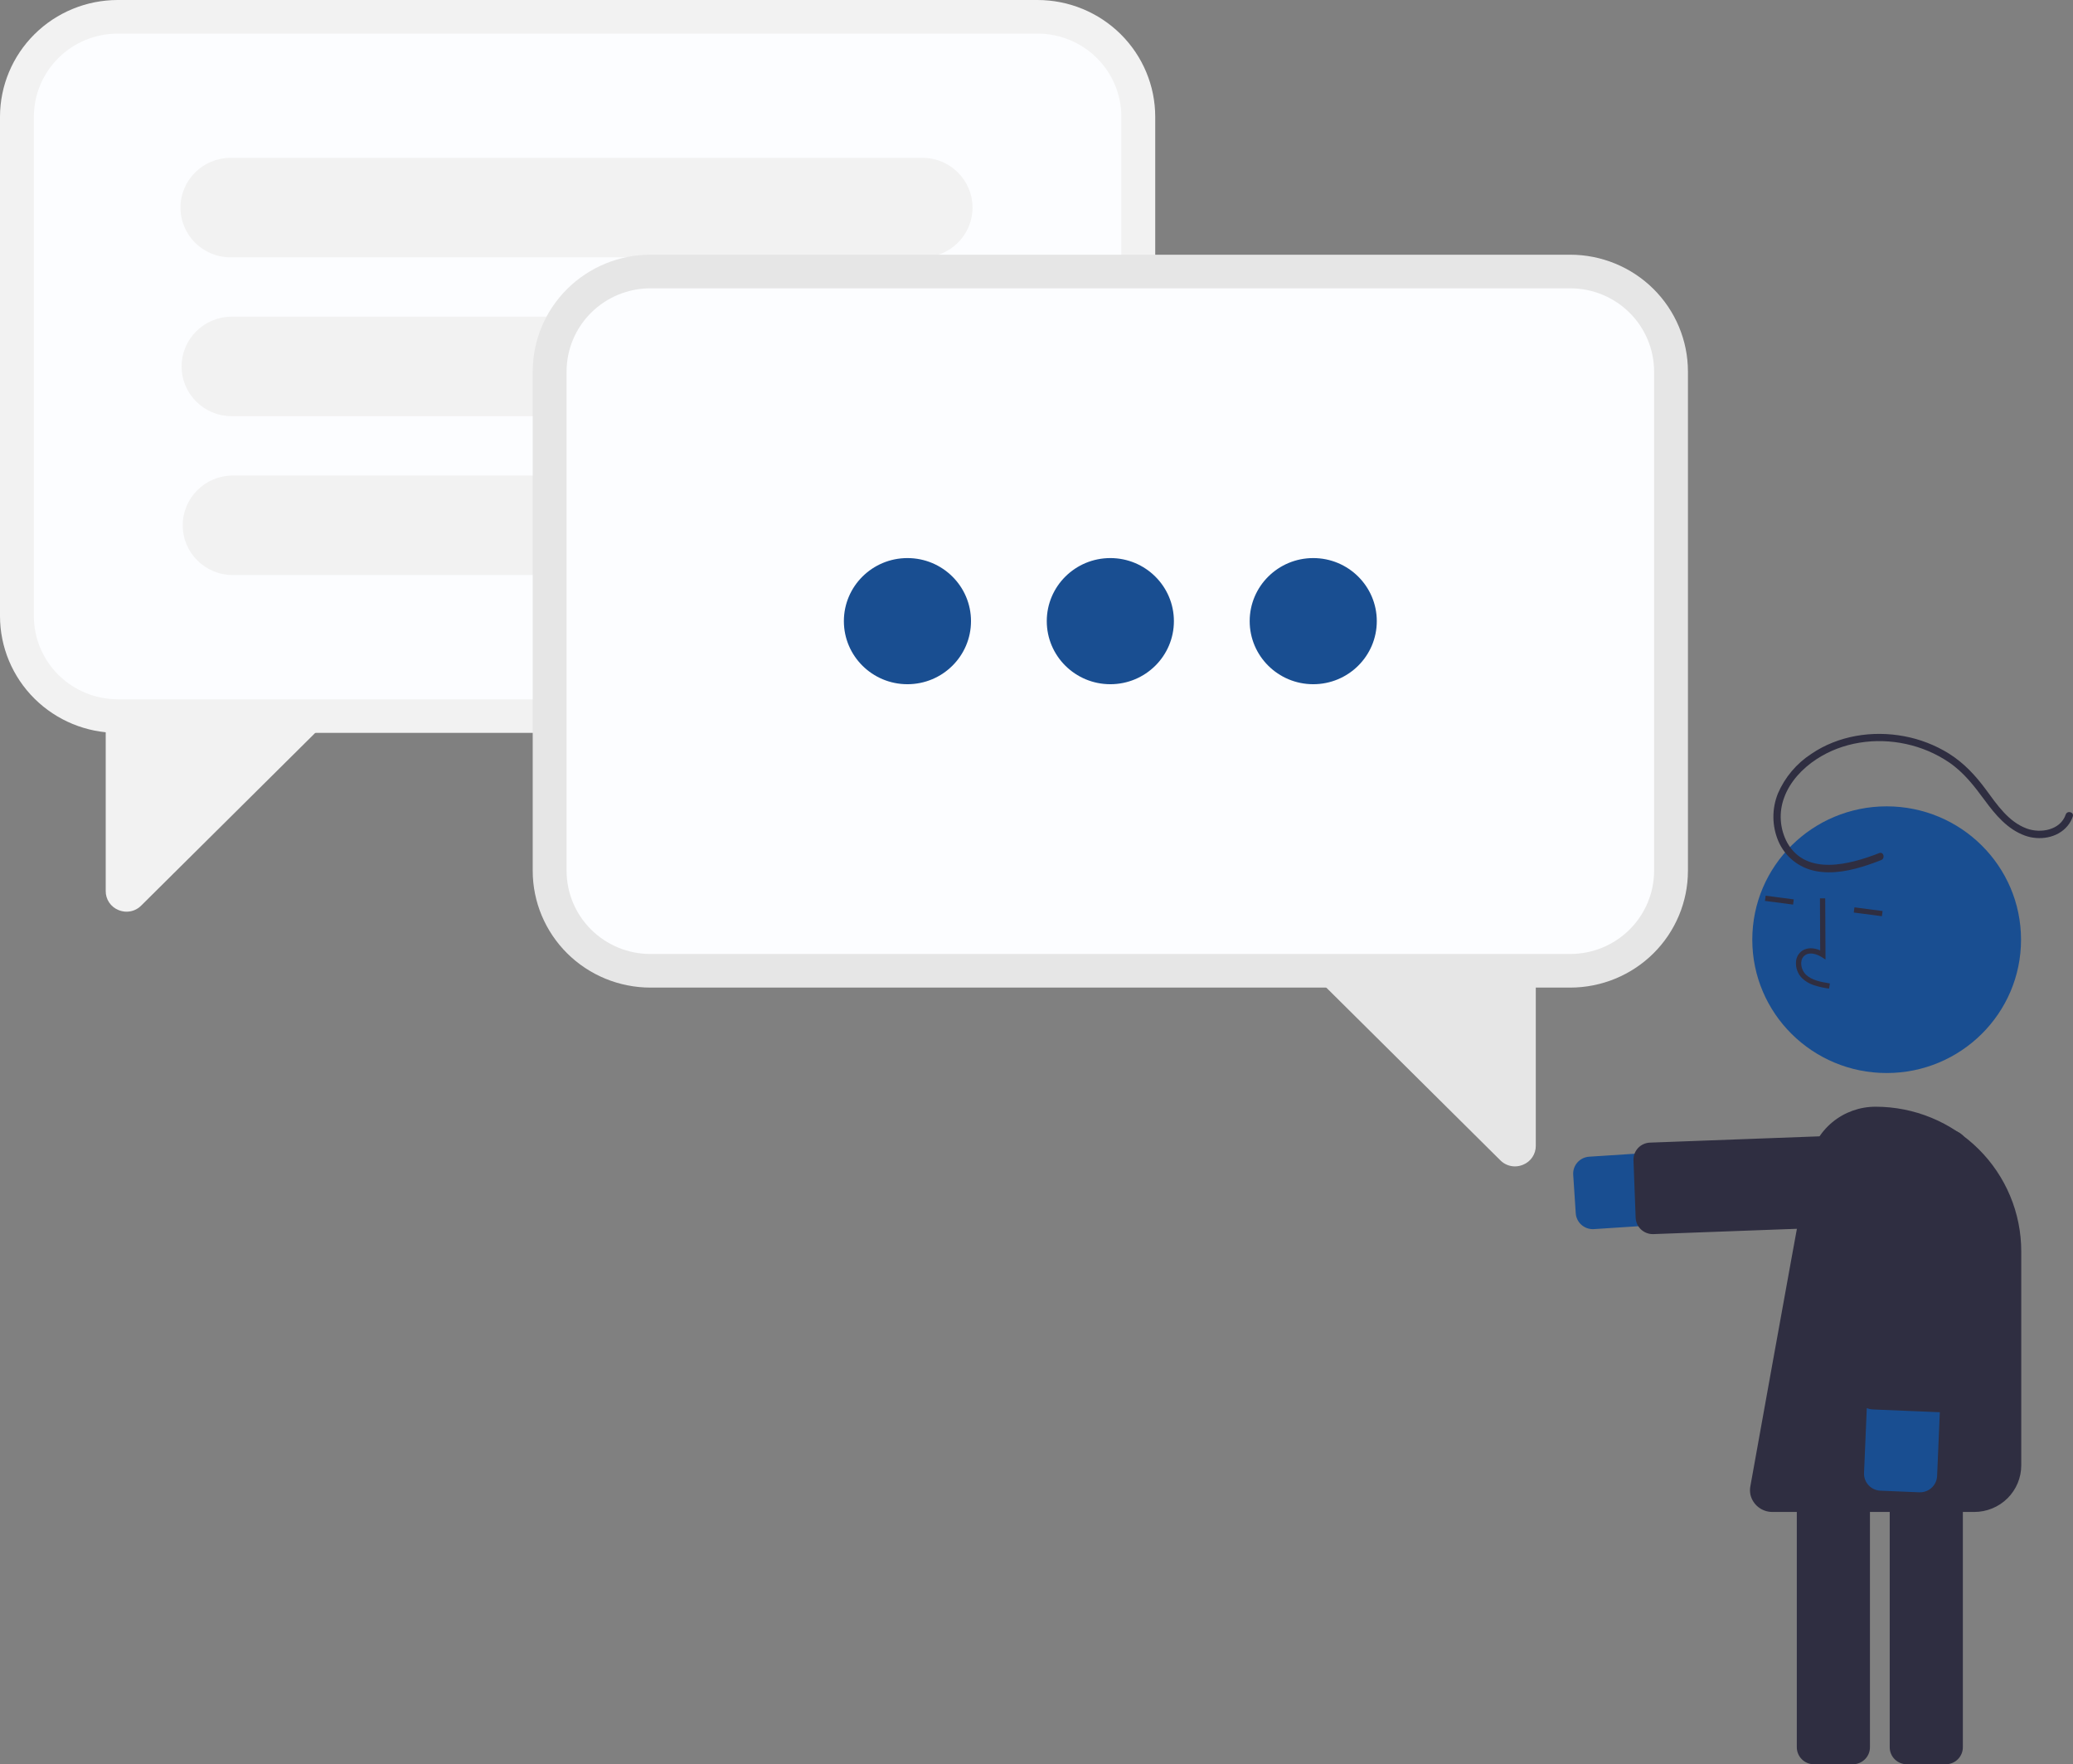 <svg width="161" height="137" viewBox="0 0 161 137" fill="none" xmlns="http://www.w3.org/2000/svg">
    <rect x="0" y="0" width="161" height="137" fill="#808080" stroke="none"/>
    <g clip-path="url(#clip0_182_2820)">
        <path
            d="M123.706 95.446C123.369 95.446 123.044 95.318 122.798 95.089C122.552 94.86 122.403 94.547 122.381 94.213L122.184 91.223C122.16 90.874 122.278 90.529 122.511 90.266C122.743 90.003 123.072 89.843 123.424 89.82L147.035 88.285C147.408 88.261 147.781 88.309 148.135 88.428C148.488 88.547 148.815 88.734 149.095 88.978C149.376 89.222 149.605 89.519 149.77 89.85C149.935 90.183 150.033 90.544 150.057 90.913C150.082 91.282 150.033 91.653 149.912 92.004C149.792 92.354 149.604 92.678 149.358 92.956C149.112 93.234 148.813 93.462 148.478 93.625C148.143 93.789 147.779 93.885 147.407 93.909L123.795 95.443C123.765 95.445 123.736 95.446 123.706 95.446Z"
            fill="#194E91" />
        <path
            d="M128.362 95.832C128.018 95.831 127.688 95.698 127.44 95.462C127.192 95.225 127.047 94.902 127.033 94.561L126.865 90.095C126.859 89.922 126.887 89.749 126.947 89.587C127.008 89.424 127.101 89.275 127.219 89.148C127.338 89.021 127.481 88.919 127.64 88.846C127.799 88.774 127.97 88.734 128.145 88.727L147.561 88.007C147.914 87.994 148.257 88.121 148.515 88.359C148.774 88.597 148.927 88.927 148.94 89.277L149.108 93.743C149.115 93.916 149.087 94.089 149.026 94.251C148.965 94.414 148.873 94.563 148.754 94.69C148.635 94.817 148.492 94.919 148.333 94.991C148.175 95.064 148.003 95.104 147.829 95.111L128.412 95.831C128.395 95.831 128.379 95.832 128.362 95.832Z"
            fill="#2F2E41" />
        <path
            d="M151.115 137H148.095C147.742 137 147.404 136.86 147.155 136.613C146.905 136.366 146.765 136.03 146.765 135.68V110.706C146.765 110.356 146.905 110.021 147.155 109.773C147.404 109.526 147.742 109.387 148.095 109.387H151.115C151.468 109.387 151.806 109.526 152.055 109.773C152.304 110.021 152.445 110.356 152.445 110.706V135.68C152.445 136.03 152.304 136.366 152.055 136.613C151.806 136.86 151.468 137 151.115 137Z"
            fill="#2F2E41" />
        <path
            d="M143.9 137H140.88C140.527 137 140.189 136.86 139.94 136.613C139.691 136.366 139.55 136.03 139.55 135.68V110.706C139.55 110.356 139.691 110.021 139.94 109.773C140.189 109.526 140.527 109.387 140.88 109.387H143.9C144.253 109.387 144.591 109.526 144.84 109.773C145.09 110.021 145.23 110.356 145.23 110.706V135.68C145.23 136.03 145.09 136.366 144.84 136.613C144.591 136.86 144.253 137 143.9 137Z"
            fill="#2F2E41" />
        <path
            d="M146.528 83.323C152.291 83.323 156.964 78.688 156.964 72.969C156.964 67.251 152.291 62.615 146.528 62.615C140.764 62.615 136.092 67.251 136.092 72.969C136.092 78.688 140.764 83.323 146.528 83.323Z"
            fill="#194E91" />
        <path
            d="M140.878 76.504C140.543 76.395 140.234 76.216 139.975 75.978C139.802 75.808 139.669 75.604 139.585 75.378C139.501 75.152 139.468 74.911 139.488 74.671C139.499 74.5 139.55 74.334 139.636 74.185C139.722 74.037 139.842 73.911 139.986 73.816C140.359 73.578 140.858 73.578 141.366 73.8L141.347 69.758L141.756 69.756L141.779 74.508L141.464 74.311C141.098 74.083 140.576 73.923 140.207 74.158C140.116 74.22 140.04 74.302 139.986 74.397C139.932 74.493 139.901 74.6 139.895 74.71C139.882 74.888 139.907 75.068 139.969 75.236C140.032 75.404 140.13 75.557 140.257 75.684C140.709 76.113 141.368 76.246 142.12 76.366L142.055 76.767C141.656 76.715 141.262 76.627 140.878 76.504Z"
            fill="#2F2E41" />
        <path d="M137.129 69.554L137.075 69.957L139.26 70.243L139.314 69.84L137.129 69.554Z" fill="#2F2E41" />
        <path d="M144.026 70.457L143.973 70.86L146.158 71.146L146.211 70.743L144.026 70.457Z" fill="#2F2E41" />
        <path
            d="M153.333 117.407H137.644C137.255 117.406 136.878 117.277 136.572 117.039C136.266 116.802 136.049 116.469 135.955 116.095C135.908 115.89 135.901 115.678 135.932 115.47C135.932 115.47 138.997 98.396 140.513 90.196C140.734 89.001 141.37 87.92 142.311 87.142C143.252 86.364 144.438 85.939 145.663 85.939H145.663C148.665 85.939 151.544 87.122 153.666 89.228C155.789 91.333 156.981 94.189 156.981 97.168V113.787C156.981 114.262 156.887 114.733 156.703 115.172C156.52 115.611 156.251 116.01 155.913 116.347C155.574 116.683 155.172 116.949 154.729 117.131C154.286 117.313 153.812 117.407 153.333 117.407Z"
            fill="#2F2E41" />
        <path
            d="M150.307 115.151C150.193 115.379 150.014 115.569 149.793 115.698C149.572 115.828 149.318 115.891 149.061 115.881L146.043 115.755C145.869 115.747 145.698 115.706 145.539 115.633C145.381 115.56 145.238 115.457 145.12 115.329C145.002 115.202 144.91 115.052 144.85 114.889C144.79 114.727 144.763 114.554 144.771 114.381L145.766 90.925C145.782 90.556 145.871 90.193 146.028 89.857C146.185 89.521 146.407 89.22 146.682 88.969C146.957 88.719 147.278 88.525 147.629 88.397C147.979 88.27 148.351 88.213 148.724 88.229C149.096 88.244 149.462 88.332 149.8 88.488C150.139 88.644 150.443 88.865 150.695 89.137C150.947 89.409 151.143 89.729 151.271 90.076C151.399 90.424 151.457 90.793 151.442 91.162L150.446 114.618C150.438 114.803 150.391 114.985 150.307 115.151Z"
            fill="#194E91" />
        <path
            d="M151.852 108.932C151.738 109.159 151.559 109.35 151.338 109.479C151.117 109.609 150.862 109.672 150.606 109.661L145.452 109.446C145.099 109.431 144.768 109.278 144.529 109.02C144.29 108.763 144.164 108.422 144.179 108.072L144.997 88.812C145.004 88.639 145.046 88.469 145.119 88.312C145.193 88.154 145.297 88.013 145.425 87.896C145.554 87.779 145.705 87.688 145.869 87.628C146.033 87.569 146.207 87.542 146.381 87.549L151.536 87.764C151.71 87.772 151.881 87.813 152.04 87.886C152.198 87.959 152.341 88.062 152.459 88.19C152.577 88.317 152.669 88.467 152.729 88.63C152.789 88.792 152.816 88.965 152.808 89.138L151.991 108.399C151.983 108.584 151.936 108.766 151.852 108.932Z"
            fill="#2F2E41" />
        <path
            d="M145.948 66.244C143.697 67.124 140.296 68.061 138.812 65.446C138.522 64.911 138.35 64.322 138.308 63.717C138.266 63.111 138.354 62.504 138.567 61.935C139.015 60.701 139.969 59.685 141.056 58.967C143.091 57.622 145.666 57.255 148.037 57.775C149.229 58.033 150.36 58.515 151.368 59.196C152.515 59.976 153.322 61.029 154.134 62.13C154.963 63.257 155.903 64.393 157.266 64.886C158.381 65.29 159.779 65.084 160.567 64.145C160.751 63.926 160.893 63.674 160.984 63.404C161.102 63.059 160.552 62.91 160.434 63.253C160.02 64.462 158.495 64.732 157.418 64.341C155.996 63.825 155.097 62.483 154.245 61.325C153.43 60.218 152.528 59.244 151.351 58.509C150.292 57.854 149.12 57.4 147.894 57.171C145.426 56.705 142.769 57.118 140.677 58.54C139.525 59.289 138.622 60.36 138.082 61.617C137.603 62.807 137.615 64.136 138.116 65.317C138.368 65.906 138.76 66.425 139.26 66.829C139.759 67.233 140.351 67.509 140.982 67.635C142.361 67.912 143.794 67.593 145.103 67.154C145.439 67.041 145.77 66.918 146.099 66.789C146.437 66.657 146.29 66.11 145.948 66.244V66.244Z"
            fill="#2F2E41" />
        <path
            d="M9.137 0H80.584C83.007 0.003 85.329 0.959 87.042 2.658C88.755 4.358 89.719 6.662 89.721 9.065V47.845C89.719 50.249 88.755 52.553 87.042 54.252C85.329 55.952 83.007 56.908 80.584 56.91H9.137C6.715 56.908 4.392 55.952 2.679 54.252C0.966 52.553 0.003 50.249 0 47.845V9.065C0.003 6.662 0.966 4.358 2.679 2.658C4.392 0.959 6.715 0.003 9.137 0Z"
            fill="#F2F2F2" />
        <path
            d="M9.136 2.609H80.584C82.309 2.611 83.963 3.292 85.183 4.502C86.403 5.712 87.089 7.353 87.091 9.065V47.845C87.089 49.556 86.403 51.197 85.183 52.408C83.963 53.618 82.309 54.298 80.584 54.3H9.136C7.411 54.298 5.758 53.618 4.538 52.407C3.318 51.197 2.632 49.556 2.63 47.845V9.065C2.632 7.353 3.318 5.713 4.538 4.502C5.758 3.292 7.411 2.611 9.136 2.609Z"
            fill="#FCFDFF" />
        <path
            d="M9.834 70.795C9.618 70.794 9.405 70.752 9.206 70.669C8.909 70.551 8.655 70.346 8.478 70.082C8.3 69.818 8.207 69.507 8.21 69.19V55.784L26.224 55.183L10.965 70.322C10.817 70.471 10.642 70.59 10.447 70.671C10.253 70.752 10.045 70.794 9.834 70.795Z"
            fill="#F2F2F2" />
        <path
            d="M71.636 12.256H17.911C15.76 12.256 14.017 13.986 14.017 16.12V16.12C14.017 18.254 15.76 19.984 17.911 19.984H71.636C73.787 19.984 75.531 18.254 75.531 16.12C75.531 13.986 73.787 12.256 71.636 12.256Z"
            fill="#F2F2F2" />
        <path
            d="M71.723 24.591H17.998C15.847 24.591 14.104 26.321 14.104 28.455V28.455C14.104 30.589 15.847 32.319 17.998 32.319H71.723C73.874 32.319 75.618 30.589 75.618 28.455C75.618 26.321 73.874 24.591 71.723 24.591Z"
            fill="#F2F2F2" />
        <path
            d="M71.81 36.926H18.085C15.934 36.926 14.191 38.657 14.191 40.791V40.791C14.191 42.925 15.934 44.655 18.085 44.655H71.81C73.961 44.655 75.705 42.925 75.705 40.791C75.705 38.657 73.961 36.926 71.81 36.926Z"
            fill="#F2F2F2" />
        <path
            d="M121.957 19.778H50.51C48.088 19.781 45.765 20.737 44.052 22.436C42.339 24.136 41.376 26.44 41.373 28.843V67.624C41.376 70.027 42.339 72.331 44.052 74.031C45.765 75.73 48.088 76.686 50.51 76.689H121.957C124.38 76.686 126.702 75.73 128.415 74.031C130.128 72.331 131.092 70.027 131.094 67.624V28.843C131.092 26.44 130.128 24.136 128.415 22.436C126.702 20.737 124.38 19.781 121.957 19.778Z"
            fill="#E6E6E6" />
        <path
            d="M121.958 22.388H50.51C48.785 22.39 47.132 23.071 45.912 24.281C44.692 25.491 44.006 27.132 44.004 28.844V67.624C44.006 69.335 44.692 70.976 45.912 72.186C47.132 73.397 48.785 74.077 50.51 74.079H121.958C123.683 74.077 125.337 73.397 126.557 72.186C127.776 70.976 128.463 69.335 128.465 67.624V28.844C128.463 27.132 127.776 25.491 126.557 24.281C125.337 23.071 123.683 22.39 121.958 22.388Z"
            fill="#FCFDFF" />
        <path
            d="M116.523 90.1L101.264 74.961L119.278 75.562V88.968C119.281 89.286 119.188 89.597 119.01 89.861C118.833 90.125 118.579 90.329 118.282 90.447C118.083 90.53 117.87 90.573 117.654 90.573C117.443 90.573 117.235 90.531 117.041 90.449C116.847 90.368 116.671 90.25 116.523 90.1Z"
            fill="#E6E6E6" />
        <path
            d="M70.476 53.131C73.203 53.131 75.413 50.938 75.413 48.233C75.413 45.529 73.203 43.336 70.476 43.336C67.75 43.336 65.54 45.529 65.54 48.233C65.54 50.938 67.75 53.131 70.476 53.131Z"
            fill="#194E91" />
        <path
            d="M86.234 53.131C88.96 53.131 91.171 50.938 91.171 48.234C91.171 45.529 88.96 43.336 86.234 43.336C83.508 43.336 81.298 45.529 81.298 48.234C81.298 50.938 83.508 53.131 86.234 53.131Z"
            fill="#194E91" />
        <path
            d="M101.993 53.131C104.719 53.131 106.929 50.938 106.929 48.233C106.929 45.529 104.719 43.336 101.993 43.336C99.267 43.336 97.057 45.529 97.057 48.233C97.057 50.938 99.267 53.131 101.993 53.131Z"
            fill="#194E91" />
    </g>
    <defs>
        <clipPath id="clip0_182_2820">
            <rect width="161" height="137" fill="white" />
        </clipPath>
    </defs>
</svg>
